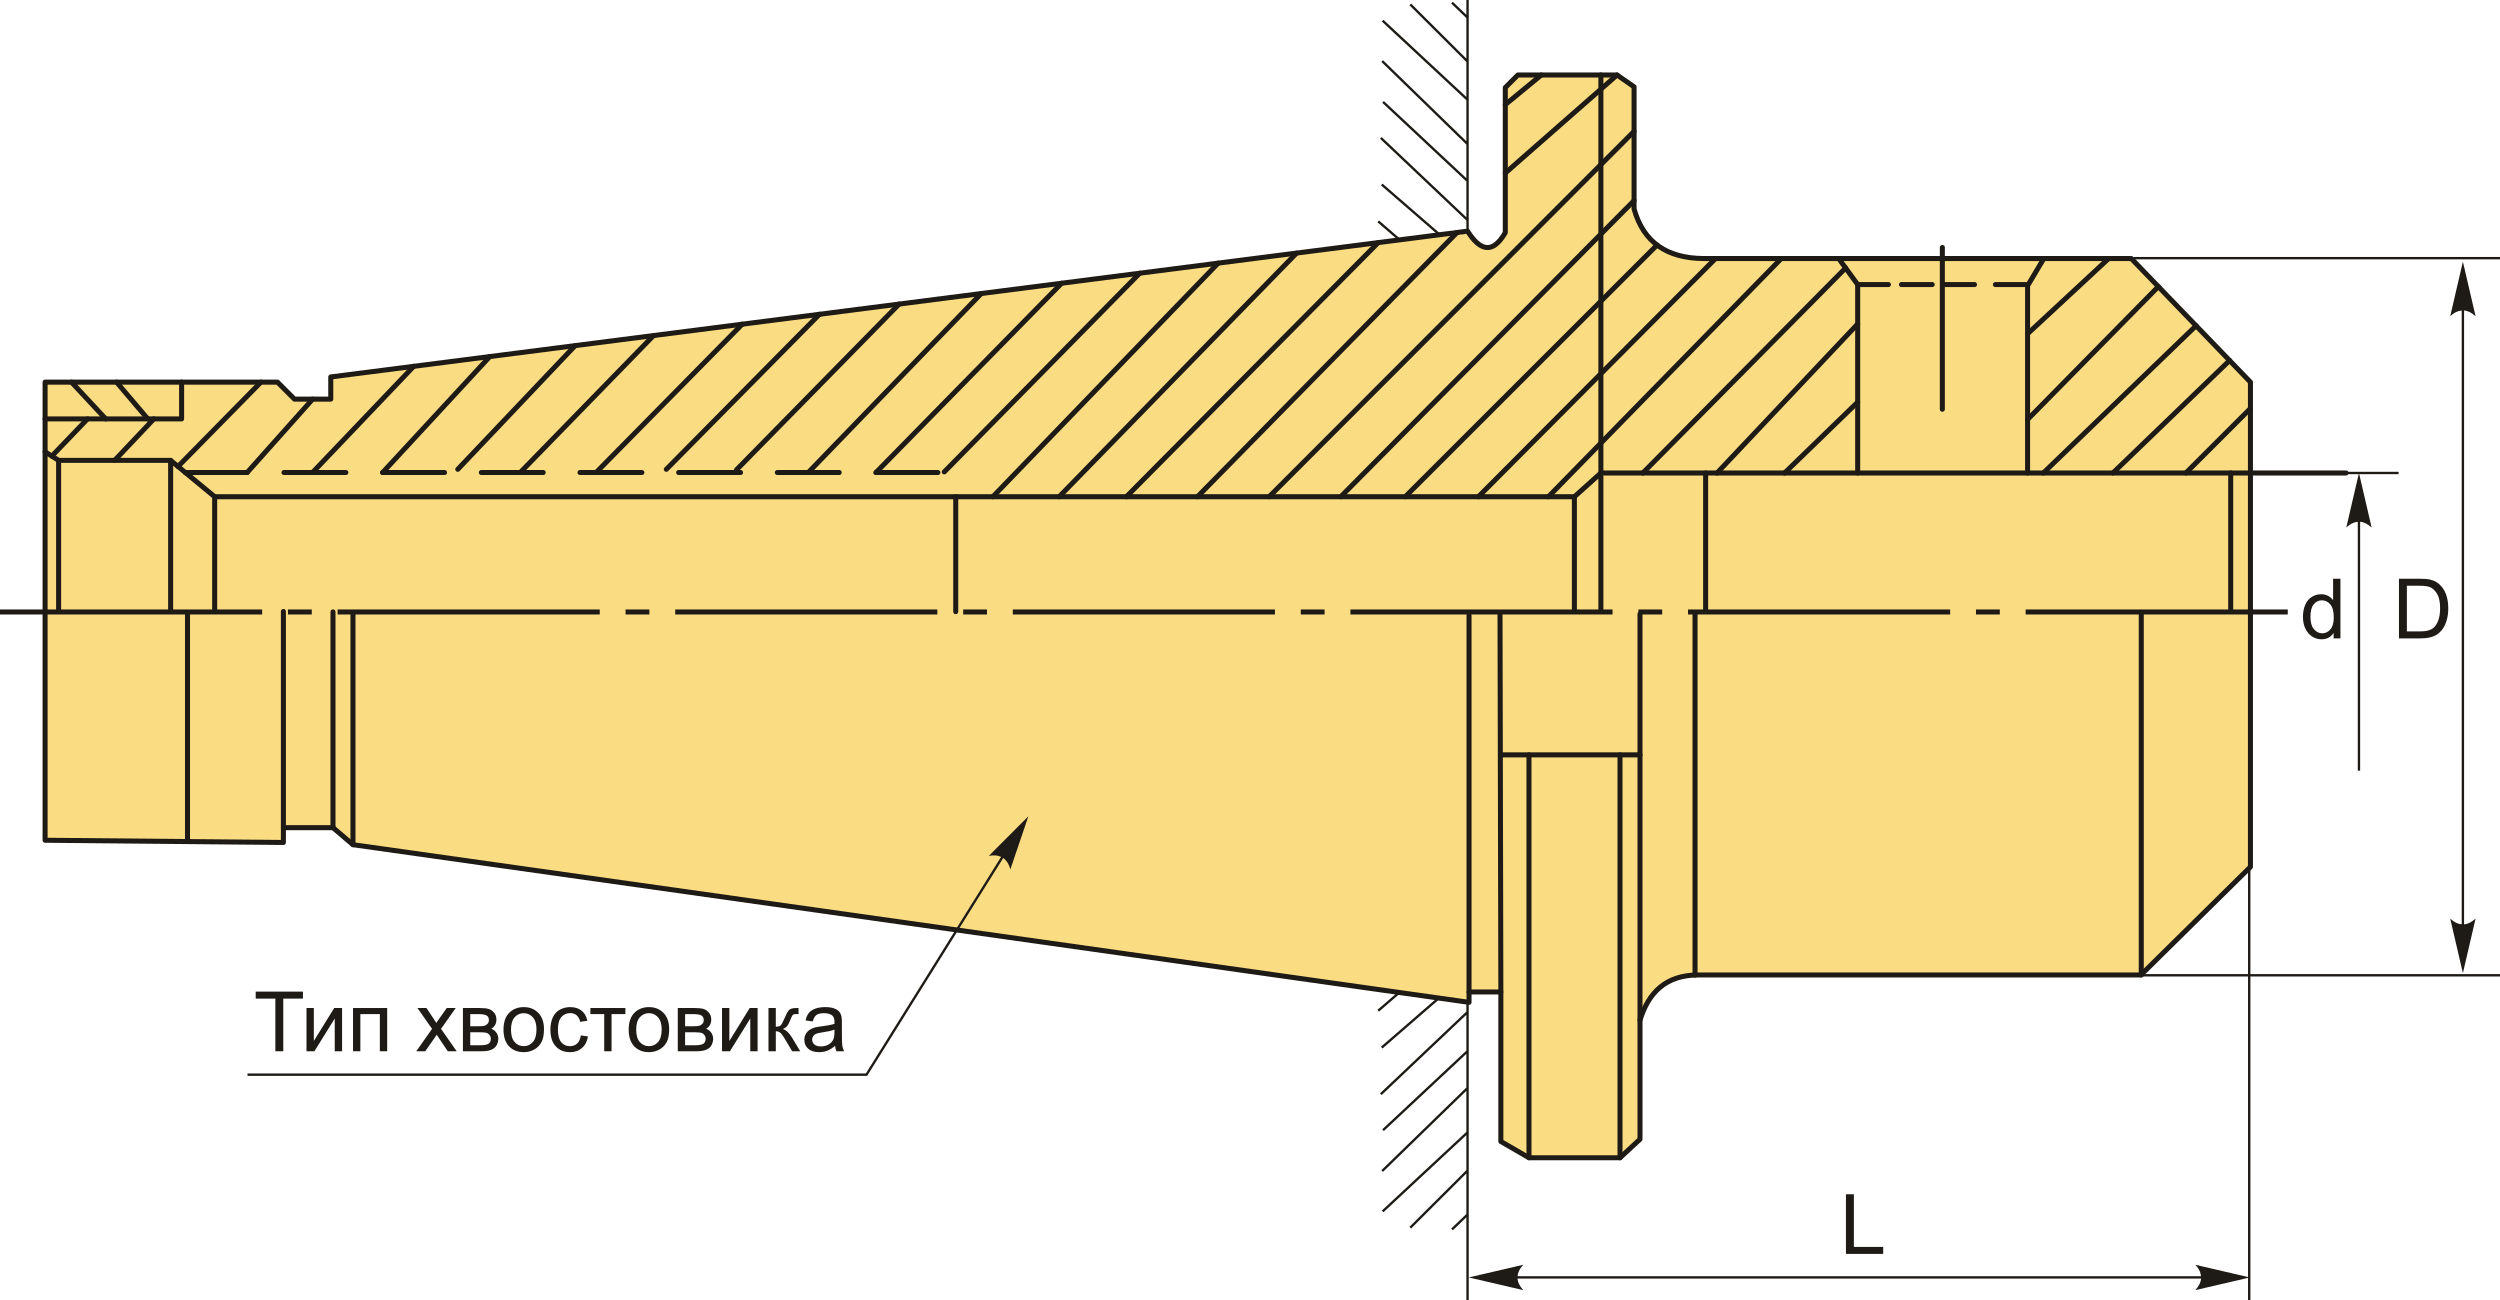 <?xml version="1.0" encoding="UTF-8"?>
<!DOCTYPE svg PUBLIC "-//W3C//DTD SVG 1.1//EN" "http://www.w3.org/Graphics/SVG/1.1/DTD/svg11.dtd">
<!-- Creator: CorelDRAW 2018 (64-Bit) -->
<svg xmlns="http://www.w3.org/2000/svg" xml:space="preserve" width="210.223mm" height="109.354mm" version="1.1" style="shape-rendering:geometricPrecision; text-rendering:geometricPrecision; image-rendering:optimizeQuality; fill-rule:evenodd; clip-rule:evenodd"
viewBox="0 0 19232.42 10004.31"
 xmlns:xlink="http://www.w3.org/1999/xlink">
 <defs>
  <style type="text/css">
   <![CDATA[
    .str1 {stroke:#1E1A16;stroke-width:18.3;stroke-miterlimit:22.926}
    .str0 {stroke:#1E1A16;stroke-width:38.73;stroke-linecap:round;stroke-linejoin:round;stroke-miterlimit:22.926}
    .fil1 {fill:none}
    .fil2 {fill:#1E1A16}
    .fil0 {fill:#FADC82}
    .fil3 {fill:#1E1A16;fill-rule:nonzero}
    .fil4 {fill:#1E1A16;fill-rule:nonzero}
   ]]>
  </style>
 </defs>
 <g id="Layer_x0020_1">
  <g id="_1444303845360">
   <path class="fil0 str0" d="M2180.14 6481.04l-1833.33 -17.08 0 -3524.3 1787.78 0 130.95 130.95 278.99 0 0 -170.81 8745.28 -1121.62c96.79,153.18 193.57,178.79 290.37,11.39l0 -1115.94 96.79 -96.78 762.94 0 130.95 91.09 0 939.44c73.46,262.4 258.77,377.98 529.5,381.47l3295.51 0 916.67 950.82 0 3729.28 -842.65 831.26 -3403.7 0c-252.99,-0.19 -384.07,136.81 -449.79,347.31l0 916.66 -153.73 142.33 -700.3 0 -216.35 -125.25 0 -1150.09 -244.82 0 0 79.7 -8585.86 -1212.72 -153.72 -130.95 -381.47 0 0 113.87z"/>
   <polyline class="fil1 str0" points="346.81,3222.64 1397.11,3222.64 1397.11,2939.65 "/>
   <polyline class="fil1 str0" points="346.81,3475.76 450.95,3541.69 450.95,4703.53 "/>
   <polyline class="fil1 str0" points="450.95,3541.69 1312.66,3541.69 1312.66,4703.53 "/>
   <polyline class="fil1 str0" points="1312.66,3541.69 1651.44,3821.36 1651.44,4688.59 "/>
   <polyline class="fil1 str0" points="1651.44,3821.36 12111.67,3821.36 12111.67,4688.59 "/>
   <line class="fil1 str0" x1="7352.46" y1="3821.36" x2="7352.46" y2= "4705.6" />
   <line class="fil1 str0" x1="1425.67" y1="3634.98" x2="1901.6" y2= "3634.98" />
   <line class="fil1 str0" x1="2184.71" y1="3634.98" x2="2660.65" y2= "3634.98" />
   <line class="fil1 str0" x1="2943.76" y1="3634.98" x2="3419.7" y2= "3634.98" />
   <line class="fil1 str0" x1="3702.81" y1="3634.98" x2="4178.74" y2= "3634.98" />
   <line class="fil1 str0" x1="4461.86" y1="3634.98" x2="4937.79" y2= "3634.98" />
   <line class="fil1 str0" x1="5220.9" y1="3634.98" x2="5696.84" y2= "3634.98" />
   <line class="fil1 str0" x1="5979.95" y1="3634.98" x2="6455.89" y2= "3634.98" />
   <line class="fil1 str0" x1="6739.02" y1="3634.98" x2="7214.95" y2= "3634.98" />
   <polyline class="fil1 str0" points="12111.67,3821.36 12315.51,3638.68 12315.51,4688.97 "/>
   <polyline class="fil1 str0" points="12315.51,576.84 12315.51,3638.68 18048.04,3638.68 "/>
   <line class="fil1 str0" x1="17160.76" y1="3638.68" x2="17160.76" y2= "4696.27" />
   <polyline class="fil1 str0" points="14145.1,1988.83 14291.06,2189.19 14291.06,3638.68 "/>
   <line class="fil1 str0" x1="13121.4" y1="4691.8" x2="13121.4" y2= "3638.68" />
   <polyline class="fil1 str0" points="15598.13,3638.68 15598.13,2198.11 15723.04,1988.83 "/>
   <line class="fil1 str0" x1="14291.06" y1="2189.19" x2="14527.49" y2= "2189.19" />
   <line class="fil1 str0" x1="14627.88" y1="2189.19" x2="14864.3" y2= "2189.19" />
   <line class="fil1 str0" x1="14953.53" y1="2189.19" x2="15189.96" y2= "2189.19" />
   <line class="fil1 str0" x1="15350.56" y1="2189.19" x2="15586.99" y2= "2189.19" />
   <line class="fil1 str0" x1="14942.37" y1="3148.3" x2="14942.37" y2= "1903.69" />
   <line class="fil1 str0" x1="1442.45" y1="6474.16" x2="1442.45" y2= "4727.28" />
   <line class="fil1 str0" x1="2180.14" y1="6367.16" x2="2180.14" y2= "4704.03" />
   <line class="fil1 str0" x1="2561.61" y1="6367.16" x2="2561.61" y2= "4707.48" />
   <line class="fil1 str0" x1="2715.33" y1="6498.12" x2="2715.33" y2= "4714.38" />
   <line class="fil1 str0" x1="11301.19" y1="7631.14" x2="11301.19" y2= "4734.61" />
   <line class="fil1 str0" x1="11546.01" y1="7631.14" x2="11539.56" y2= "4715.61" />
   <line class="fil1 str0" x1="12616.4" y1="7847.49" x2="12616.4" y2= "4724.45" />
   <line class="fil1 str0" x1="13039.95" y1="7500.67" x2="13039.95" y2= "4724.45" />
   <line class="fil1 str0" x1="11546.01" y1="5807.12" x2="12616.4" y2= "5807.12" />
   <line class="fil1 str0" x1="11762.36" y1="8906.48" x2="11762.36" y2= "5807.12" />
   <line class="fil1 str0" x1="12462.67" y1="8906.48" x2="12462.67" y2= "5807.12" />
   <line class="fil1 str0" x1="16472.69" y1="7500.19" x2="16472.69" y2= "4727.09" />
   <line class="fil1 str0" x1="549.82" y1="2939.65" x2="813.33" y2= "3222.64" />
   <line class="fil1 str0" x1="896.71" y1="2939.65" x2="1136.86" y2= "3222.64" />
   <line class="fil1 str0" x1="398.89" y1="3508.73" x2="673.23" y2= "3222.64" />
   <line class="fil1 str0" x1="881.81" y1="3541.69" x2="1183.57" y2= "3222.64" />
   <line class="fil1 str0" x1="1369.53" y1="3588.63" x2="2007.43" y2= "2939.65" />
   <line class="fil1 str0" x1="1901.6" y1="3634.98" x2="2405.04" y2= "3070.61" />
   <line class="fil1 str0" x1="2404.36" y1="3634.98" x2="3182.92" y2= "2817.92" />
   <line class="fil1 str0" x1="2943.76" y1="3634.98" x2="3768.13" y2= "2742.87" />
   <line class="fil1 str0" x1="3521.75" y1="3610.27" x2="4424.69" y2= "2658.66" />
   <line class="fil1 str0" x1="4002.07" y1="3634.98" x2="5027.9" y2= "2581.29" />
   <line class="fil1 str0" x1="4585.78" y1="3634.98" x2="5709.97" y2= "2493.82" />
   <line class="fil1 str0" x1="5126.13" y1="3610.27" x2="6304.18" y2= "2417.61" />
   <line class="fil1 str0" x1="5666.48" y1="3613.6" x2="6917.17" y2= "2338.99" />
   <line class="fil1 str0" x1="6217.92" y1="3634.98" x2="7548.81" y2= "2257.98" />
   <line class="fil1 str0" x1="6739.02" y1="3634.98" x2="8167.18" y2= "2178.67" />
   <line class="fil1 str0" x1="7264.19" y1="3630.28" x2="8767.95" y2= "2101.62" />
   <line class="fil1 str0" x1="7637.76" y1="3821.36" x2="9371.17" y2= "2024.25" />
   <line class="fil1 str0" x1="8148.1" y1="3821.36" x2="9974.38" y2= "1946.89" />
   <line class="fil1 str0" x1="8665.1" y1="3821.36" x2="10602.66" y2= "1866.31" />
   <line class="fil1 str0" x1="9212.12" y1="3821.36" x2="11209.16" y2= "1788.52" />
   <line class="fil1 str0" x1="9763.54" y1="3821.36" x2="12570.85" y2= "1010.57" />
   <line class="fil1 str0" x1="11580.17" y1="804.82" x2="11857.33" y2= "576.84" />
   <line class="fil1 str0" x1="11580.17" y1="1331.29" x2="12439.9" y2= "576.84" />
   <line class="fil1 str0" x1="10314.22" y1="3821.36" x2="12570.85" y2= "1543.09" />
   <line class="fil1 str0" x1="10810.43" y1="3821.36" x2="12747.65" y2= "1885.05" />
   <line class="fil1 str0" x1="11373.21" y1="3821.36" x2="13197.36" y2= "1988.83" />
   <line class="fil1 str0" x1="11911.79" y1="3821.36" x2="13703.35" y2= "1988.83" />
   <line class="fil1 str0" x1="12637.96" y1="3638.68" x2="14198.21" y2= "2061.73" />
   <path id="ось.cdr" class="fil2" d="M2398.44 4688.59l-183.17 0 0 38.69 183.17 0 0 -38.69zm-2398.44 0l2016.54 0 0 38.69 -2016.54 0 0 -38.69zm4995.62 0l-183.16 0 0 38.69 183.16 0 0 -38.69zm-2398.44 0l2016.54 0 0 38.69 -2016.54 0 0 -38.69zm4995.62 0l-183.16 0 0 38.69 183.16 0 0 -38.69zm-2398.43 0l2016.53 0 0 38.69 -2016.53 0 0 -38.69zm4995.61 0l-183.16 0 0 38.69 183.16 0 0 -38.69zm-2398.43 0l2016.53 0 0 38.69 -2016.53 0 0 -38.69zm4995.62 0l-183.17 0 0 38.69 183.17 0 0 -38.69zm-2398.44 0l2016.54 0 0 38.69 -2016.54 0 0 -38.69zm4995.62 0l-183.16 0 0 38.69 183.16 0 0 -38.69zm-2398.44 0l2016.54 0 0 38.69 -2016.54 0 0 -38.69zm2597.26 0l2016.54 0 0 38.69 -2016.54 0 0 -38.69z"/>
   <path class="fil1 str1" d="M11289.8 1778.17l0 -1778.17m-522.55 1845.19l-164.73 -142.3m472.76 102.79l-445.73 -386.61m660.24 273.68l-667 -631.83m667 331.11l-650.11 -608.17m650.11 324.35l-656.87 -638.58m656.87 297.33l-653.49 -608.18m653.49 314.23l-440.62 -439.24m440.62 101.37l-119.64 -114.88"/>
   <path class="fil1 str1" d="M11289.8 7700.14l0 2304.18m-522.55 -2371.2l-164.73 142.3m472.76 -102.79l-445.73 386.61m660.24 -273.68l-667 631.83m667 -331.11l-650.11 608.17m650.11 -324.35l-656.87 638.58m656.87 -297.33l-653.49 608.18m653.49 -314.23l-440.62 439.24m440.62 -101.37l-119.64 114.88"/>
   <polygon class="fil3" points="2118.32,8087.25 2118.32,7682.27 1967.1,7682.27 1967.1,7628.45 2330.42,7628.45 2330.42,7682.27 2179.2,7682.27 2179.2,8087.25 "/>
   <polygon id="1" class="fil3" points="2357.87,7754.68 2414.25,7754.68 2414.25,8008.32 2570.93,7754.68 2631.48,7754.68 2631.48,8087.25 2575.09,8087.25 2575.09,7835.21 2418.63,8087.25 2357.87,8087.25 "/>
   <polygon id="2" class="fil3" points="2715.85,7754.68 2978.57,7754.68 2978.57,8087.25 2922.18,8087.25 2922.18,7801.46 2772.23,7801.46 2772.23,8087.25 2715.85,8087.25 "/>
   <path id="3" class="fil3" d="M3202.42 8087.25l121.43 -172.27 -112.45 -160.3 69.31 0 52.54 78.49c9.72,14.74 17.41,26.7 22.86,36.1 9.51,-13.35 17.94,-25.41 25.52,-36.2l55.32 -78.39 68.88 0 -113.09 160.3 120.47 172.27 -68.57 0 -68.78 -102.53 -15.7 -24.66 -88.85 127.19 -68.89 0z"/>
   <path id="4" class="fil3" d="M3561.26 7754.68l129.75 0c31.83,0 55.54,2.67 71.13,8.01 15.49,5.33 28.84,15.06 39.94,29.26 11.22,14.32 16.77,31.3 16.77,51.16 0,15.91 -3.31,29.8 -9.83,41.54 -6.62,11.86 -16.45,21.78 -29.7,29.69 15.6,5.23 28.52,14.96 38.88,29.27 10.25,14.21 15.38,31.19 15.38,50.73 -2.03,31.51 -13.36,54.89 -33.75,70.06 -20.4,15.27 -50.09,22.85 -88.96,22.85l-149.62 0 0 -332.57zm56.38 140.33l59.81 0c23.81,0 40.26,-1.28 49.13,-3.73 8.97,-2.56 16.98,-7.58 24.02,-15.28 7.05,-7.58 10.58,-16.76 10.58,-27.45 0,-17.62 -6.19,-29.8 -18.48,-36.73 -12.39,-6.94 -33.53,-10.37 -63.44,-10.37l-61.62 0 0 93.55zm0 146.1l74.01 0c31.83,0 53.72,-3.74 65.58,-11.11 11.86,-7.47 18.05,-20.18 18.69,-38.45 0,-10.57 -3.42,-20.5 -10.26,-29.58 -6.94,-9.08 -15.91,-14.85 -26.92,-17.2 -11,-2.45 -28.73,-3.63 -53.07,-3.63l-68.04 0 0 99.97z"/>
   <path id="5" class="fil3" d="M3873.43 7920.96c0,-61.41 17.09,-106.9 51.37,-136.49 28.52,-24.56 63.45,-36.84 104.56,-36.84 45.61,0 82.98,14.95 112.03,44.86 28.94,29.8 43.46,71.12 43.46,123.77 0,42.72 -6.41,76.25 -19.22,100.72 -12.82,24.45 -31.51,43.46 -56.07,57.02 -24.45,13.57 -51.26,20.29 -80.21,20.29 -46.57,0 -84.16,-14.84 -112.88,-44.64 -28.73,-29.8 -43.04,-72.73 -43.04,-128.69zm57.67 0.11c0,42.5 9.29,74.33 27.88,95.36 18.69,21.15 42.07,31.72 70.38,31.72 27.98,0 51.26,-10.57 69.95,-31.82 18.58,-21.25 27.88,-53.61 27.88,-97.08 0,-41 -9.4,-72.08 -28.09,-93.12 -18.69,-21.15 -41.97,-31.72 -69.74,-31.72 -28.31,0 -51.69,10.47 -70.38,31.51 -18.58,21.03 -27.88,52.75 -27.88,95.15z"/>
   <path id="6" class="fil3" d="M4468.19 7965.5l55.11 7.69c-6.09,37.91 -21.47,67.49 -46.36,88.96 -24.88,21.46 -55.53,32.14 -91.73,32.14 -45.4,0 -81.92,-14.84 -109.47,-44.53 -27.66,-29.7 -41.43,-72.2 -41.43,-127.52 0,-35.88 5.97,-67.18 17.83,-94.08 11.86,-26.81 29.91,-47 54.25,-60.34 24.24,-13.46 50.63,-20.18 79.24,-20.18 35.99,0 65.58,9.08 88.43,27.34 22.96,18.26 37.7,44.22 44.11,77.75l-54.46 8.33c-5.23,-22.32 -14.42,-39.08 -27.77,-50.41 -13.25,-11.22 -29.27,-16.87 -48.07,-16.87 -28.41,0 -51.47,10.15 -69.31,30.44 -17.73,20.39 -26.59,52.44 -26.59,96.44 0,44.64 8.54,77 25.63,97.19 17.2,20.18 39.51,30.33 66.97,30.33 22.21,0 40.68,-6.72 55.42,-20.29 14.85,-13.45 24.24,-34.28 28.2,-62.37z"/>
   <polygon id="7" class="fil3" points="4541.88,7754.68 4811,7754.68 4811,7801.46 4704.64,7801.46 4704.64,8087.25 4648.25,8087.25 4648.25,7801.46 4541.88,7801.46 "/>
   <path id="8" class="fil3" d="M4836.53 7920.96c0,-61.41 17.09,-106.9 51.37,-136.49 28.52,-24.56 63.45,-36.84 104.56,-36.84 45.61,0 82.98,14.95 112.03,44.86 28.94,29.8 43.46,71.12 43.46,123.77 0,42.72 -6.41,76.25 -19.22,100.72 -12.82,24.45 -31.51,43.46 -56.07,57.02 -24.45,13.57 -51.26,20.29 -80.21,20.29 -46.57,0 -84.16,-14.84 -112.88,-44.64 -28.73,-29.8 -43.04,-72.73 -43.04,-128.69zm57.67 0.11c0,42.5 9.29,74.33 27.88,95.36 18.69,21.15 42.07,31.72 70.38,31.72 27.98,0 51.26,-10.57 69.95,-31.82 18.58,-21.25 27.88,-53.61 27.88,-97.08 0,-41 -9.4,-72.08 -28.09,-93.12 -18.69,-21.15 -41.97,-31.72 -69.74,-31.72 -28.31,0 -51.69,10.47 -70.38,31.51 -18.58,21.03 -27.88,52.75 -27.88,95.15z"/>
   <path id="9" class="fil3" d="M5214.06 7754.68l129.75 0c31.83,0 55.54,2.67 71.13,8.01 15.49,5.33 28.84,15.06 39.94,29.26 11.22,14.32 16.77,31.3 16.77,51.16 0,15.91 -3.31,29.8 -9.83,41.54 -6.62,11.86 -16.45,21.78 -29.7,29.69 15.6,5.23 28.52,14.96 38.88,29.27 10.25,14.21 15.38,31.19 15.38,50.73 -2.03,31.51 -13.36,54.89 -33.75,70.06 -20.4,15.27 -50.09,22.85 -88.96,22.85l-149.62 0 0 -332.57zm56.38 140.33l59.81 0c23.81,0 40.26,-1.28 49.13,-3.73 8.97,-2.56 16.98,-7.58 24.02,-15.28 7.05,-7.58 10.58,-16.76 10.58,-27.45 0,-17.62 -6.19,-29.8 -18.48,-36.73 -12.39,-6.94 -33.53,-10.37 -63.44,-10.37l-61.62 0 0 93.55zm0 146.1l74.01 0c31.83,0 53.72,-3.74 65.58,-11.11 11.86,-7.47 18.05,-20.18 18.69,-38.45 0,-10.57 -3.42,-20.5 -10.26,-29.58 -6.94,-9.08 -15.91,-14.85 -26.92,-17.2 -11,-2.45 -28.73,-3.63 -53.07,-3.63l-68.04 0 0 99.97z"/>
   <polygon id="10" class="fil3" points="5554.53,7754.68 5610.92,7754.68 5610.92,8008.32 5767.59,7754.68 5828.15,7754.68 5828.15,8087.25 5771.76,8087.25 5771.76,7835.21 5615.3,8087.25 5554.53,8087.25 "/>
   <path id="11" class="fil3" d="M5911.88 7754.68l56.38 0 0 143.54c17.95,0 30.55,-3.42 37.81,-10.37 7.15,-6.83 17.73,-26.81 31.83,-60.01 11.11,-26.27 20.07,-43.57 26.91,-51.91 6.94,-8.33 14.85,-13.99 23.82,-16.87 9.08,-2.88 23.49,-4.38 43.25,-4.38l11.33 0 0 46.46 -15.7 -0.32c-14.85,0 -24.35,2.24 -28.52,6.62 -4.38,4.59 -11.11,18.26 -20.08,41.01 -8.54,21.78 -16.34,36.84 -23.49,45.18 -7.04,8.33 -18.05,15.91 -32.89,22.85 24.24,6.51 48.16,29.05 71.66,67.71l61.84 103.06 -61.94 0 -60.98 -102.74c-12.28,-20.82 -22.95,-34.5 -32.04,-41.11 -9.19,-6.62 -20.07,-9.94 -32.79,-9.94l0 153.79 -56.38 0 0 -332.57z"/>
   <path id="12" class="fil3" d="M6424.18 8045.6c-20.93,17.84 -41.11,30.34 -60.44,37.7 -19.33,7.37 -40.05,11 -62.27,11 -36.52,0 -64.62,-8.86 -84.27,-26.7 -19.65,-17.73 -29.47,-40.47 -29.47,-68.14 0,-16.23 3.73,-31.08 11.11,-44.54 7.47,-13.46 17.19,-24.13 29.15,-32.25 12.08,-8.11 25.52,-14.31 40.58,-18.48 11.12,-2.88 27.88,-5.65 50.2,-8.43 45.5,-5.34 79.14,-11.86 100.61,-19.33 0.21,-7.68 0.32,-12.6 0.32,-14.63 0,-22.85 -5.34,-38.98 -16.02,-48.38 -14.42,-12.71 -35.89,-19.01 -64.3,-19.01 -26.59,0 -46.25,4.69 -58.84,13.99 -12.71,9.29 -22,25.73 -28.09,49.45l-55.11 -7.69c5.02,-23.59 13.25,-42.71 24.77,-57.24 11.54,-14.52 28.2,-25.63 49.99,-33.53 21.67,-7.79 46.99,-11.75 75.61,-11.75 28.41,0 51.58,3.31 69.42,10.04 17.72,6.73 30.86,15.06 39.19,25.2 8.33,10.15 14.2,22.96 17.62,38.45 1.81,9.61 2.77,26.91 2.77,51.79l0 74.76c0,52.22 1.18,85.22 3.53,99.22 2.24,13.99 6.93,27.34 13.78,40.15l-58.95 0c-5.66,-11.86 -9.29,-25.73 -10.9,-41.65zm-4.48 -124.95c-20.51,8.33 -51.27,15.38 -92.27,21.14 -23.28,3.31 -39.73,7.05 -49.35,11.22 -9.61,4.16 -16.98,10.26 -22.21,18.16 -5.23,8 -7.9,16.87 -7.9,26.7 0,14.85 5.66,27.35 17.09,37.27 11.43,9.94 28.09,14.96 49.99,14.96 21.67,0 41,-4.7 57.98,-14.21 16.88,-9.4 29.38,-22.32 37.27,-38.66 6.09,-12.71 9.08,-31.4 9.08,-56.07l0.32 -20.5z"/>
   <polyline class="fil1 str1" points="1903.94,8267.45 6665.89,8267.45 7852.94,6366.79 "/>
   <path id="стрелка.cdr" class="fil4" d="M7911.27 6279.46l-138.45 408.04c-11.03,-38.84 -28.09,-66.95 -51.61,-84.57 -34.57,-21.46 -64.63,-27.57 -114.23,-18.39l304.29 -305.09z"/>
   <polygon class="fil3" points="14200.84,9646.21 14200.84,9187.41 14261.72,9187.41 14261.72,9592.38 14487.27,9592.38 14487.27,9646.21 "/>
   <line class="fil1 str1" x1="11393.12" y1="9826.93" x2="17092.79" y2= "9826.93" />
   <line class="fil1 str1" x1="17303.11" y1="6651.87" x2="17303.11" y2= "10004.31" />
   <path id="стрелка.cdr_0" class="fil4" d="M11298.94 9827.33l419.7 97.6c-27.18,-29.86 -42.07,-59.17 -44.63,-88.45 0,-40.69 10.65,-69.45 44.63,-106.75l-419.7 97.6z"/>
   <path id="стрелка.cdr_1" class="fil4" d="M17308.03 9827.33l-419.7 97.6c27.18,-29.86 42.07,-59.17 44.63,-88.45 0,-40.69 -10.65,-69.45 -44.63,-106.75l419.7 97.6z"/>
   <line class="fil1 str1" x1="17332.24" y1="3638.68" x2="18452.05" y2= "3638.68" />
   <path class="fil3" d="M17952.32 4911.09l0 -42.18c-21.04,32.79 -52.01,49.23 -92.91,49.23 -26.49,0 -50.84,-7.25 -72.94,-21.89 -22.21,-14.52 -39.41,-34.92 -51.69,-60.98 -12.18,-26.16 -18.27,-56.18 -18.27,-90.14 0,-33.11 5.55,-63.12 16.56,-90.13 11.11,-26.92 27.66,-47.64 49.77,-61.94 22,-14.42 46.78,-21.57 74.01,-21.57 20.07,0 37.91,4.27 53.5,12.71 15.59,8.43 28.31,19.54 38.13,33.11l0 -165 56.38 0 0 458.8 -52.54 0zm-178.14 -165.85c0,42.5 8.97,74.22 27.02,95.26 17.94,21.03 39.19,31.5 63.65,31.5 24.67,0 45.61,-10.04 62.91,-30.12 17.19,-20.07 25.84,-50.73 25.84,-91.95 0,-45.28 -8.76,-78.6 -26.38,-99.85 -17.52,-21.26 -39.2,-31.83 -64.94,-31.83 -25.09,0 -46.03,10.15 -62.91,30.54 -16.77,20.4 -25.2,52.55 -25.2,96.44z"/>
   <line class="fil1 str1" x1="18147.39" y1="3697.76" x2="18147.39" y2= "5928.75" />
   <path id="стрелка.cdr_2" class="fil4" d="M18147.39 3638.72l97.6 419.7c-29.86,-27.18 -59.17,-42.07 -88.45,-44.63 -40.69,0 -69.45,10.65 -106.75,44.63l97.6 -419.7z"/>
   <path class="fil3" d="M18455.07 4911.09l0 -458.8 158.06 0c35.67,0 62.91,2.13 81.71,6.51 26.27,6.08 48.7,17.09 67.28,32.9 24.24,20.5 42.29,46.56 54.25,78.38 12.07,31.83 18.05,68.24 18.05,109.14 0,34.82 -4.06,65.69 -12.18,92.6 -8.11,26.91 -18.58,49.23 -31.29,66.85 -12.82,17.62 -26.7,31.51 -41.86,41.54 -15.06,10.15 -33.32,17.84 -54.68,23.07 -21.46,5.23 -46.03,7.79 -73.8,7.79l-165.53 0zm60.87 -53.83l97.83 0c30.23,0 53.94,-2.77 71.13,-8.43 17.19,-5.65 30.87,-13.56 41.11,-23.81 14.32,-14.42 25.52,-33.86 33.54,-58.2 8,-24.35 12.07,-53.83 12.07,-88.54 0,-48.06 -7.9,-85.01 -23.6,-110.85 -15.7,-25.84 -34.82,-43.14 -57.35,-51.9 -16.23,-6.3 -42.39,-9.4 -78.49,-9.4l-96.22 0 0 351.15z"/>
   <line class="fil1 str1" x1="18946.95" y1="2072.09" x2="18946.95" y2= "7376.78" />
   <path id="стрелка.cdr_3" class="fil4" d="M18946.95 2013.06l97.6 419.7c-29.86,-27.18 -59.17,-42.07 -88.45,-44.63 -40.69,0 -69.45,10.65 -106.75,44.63l97.6 -419.7z"/>
   <line class="fil1 str1" x1="16413.04" y1="1985.94" x2="19232.42" y2= "1985.94" />
   <line class="fil1 str1" x1="16413.04" y1="7502.92" x2="19232.42" y2= "7502.92" />
   <path id="стрелка.cdr_4" class="fil4" d="M18946.95 7486.33l97.6 -419.7c-29.86,27.18 -59.17,42.07 -88.45,44.63 -40.69,0 -69.45,-10.65 -106.75,-44.63l97.6 419.7z"/>
   <line class="fil1 str0" x1="13209.14" y1="3638.68" x2="14291.06" y2= "2492.06" />
   <line class="fil1 str0" x1="13728.69" y1="3638.68" x2="14291.06" y2= "3093.64" />
   <line class="fil1 str0" x1="15598.13" y1="2567.81" x2="16221.7" y2= "1988.83" />
   <line class="fil1 str0" x1="15598.13" y1="3227.13" x2="16604.01" y2= "2204.74" />
   <line class="fil1 str0" x1="15719.05" y1="3638.68" x2="16894.2" y2= "2505.74" />
   <line class="fil1 str0" x1="16254.35" y1="3638.68" x2="17152.06" y2= "2773.2" />
   <line class="fil1 str0" x1="16815.75" y1="3638.68" x2="17312.53" y2= "3142.27" />
  </g>
 </g>
</svg>
